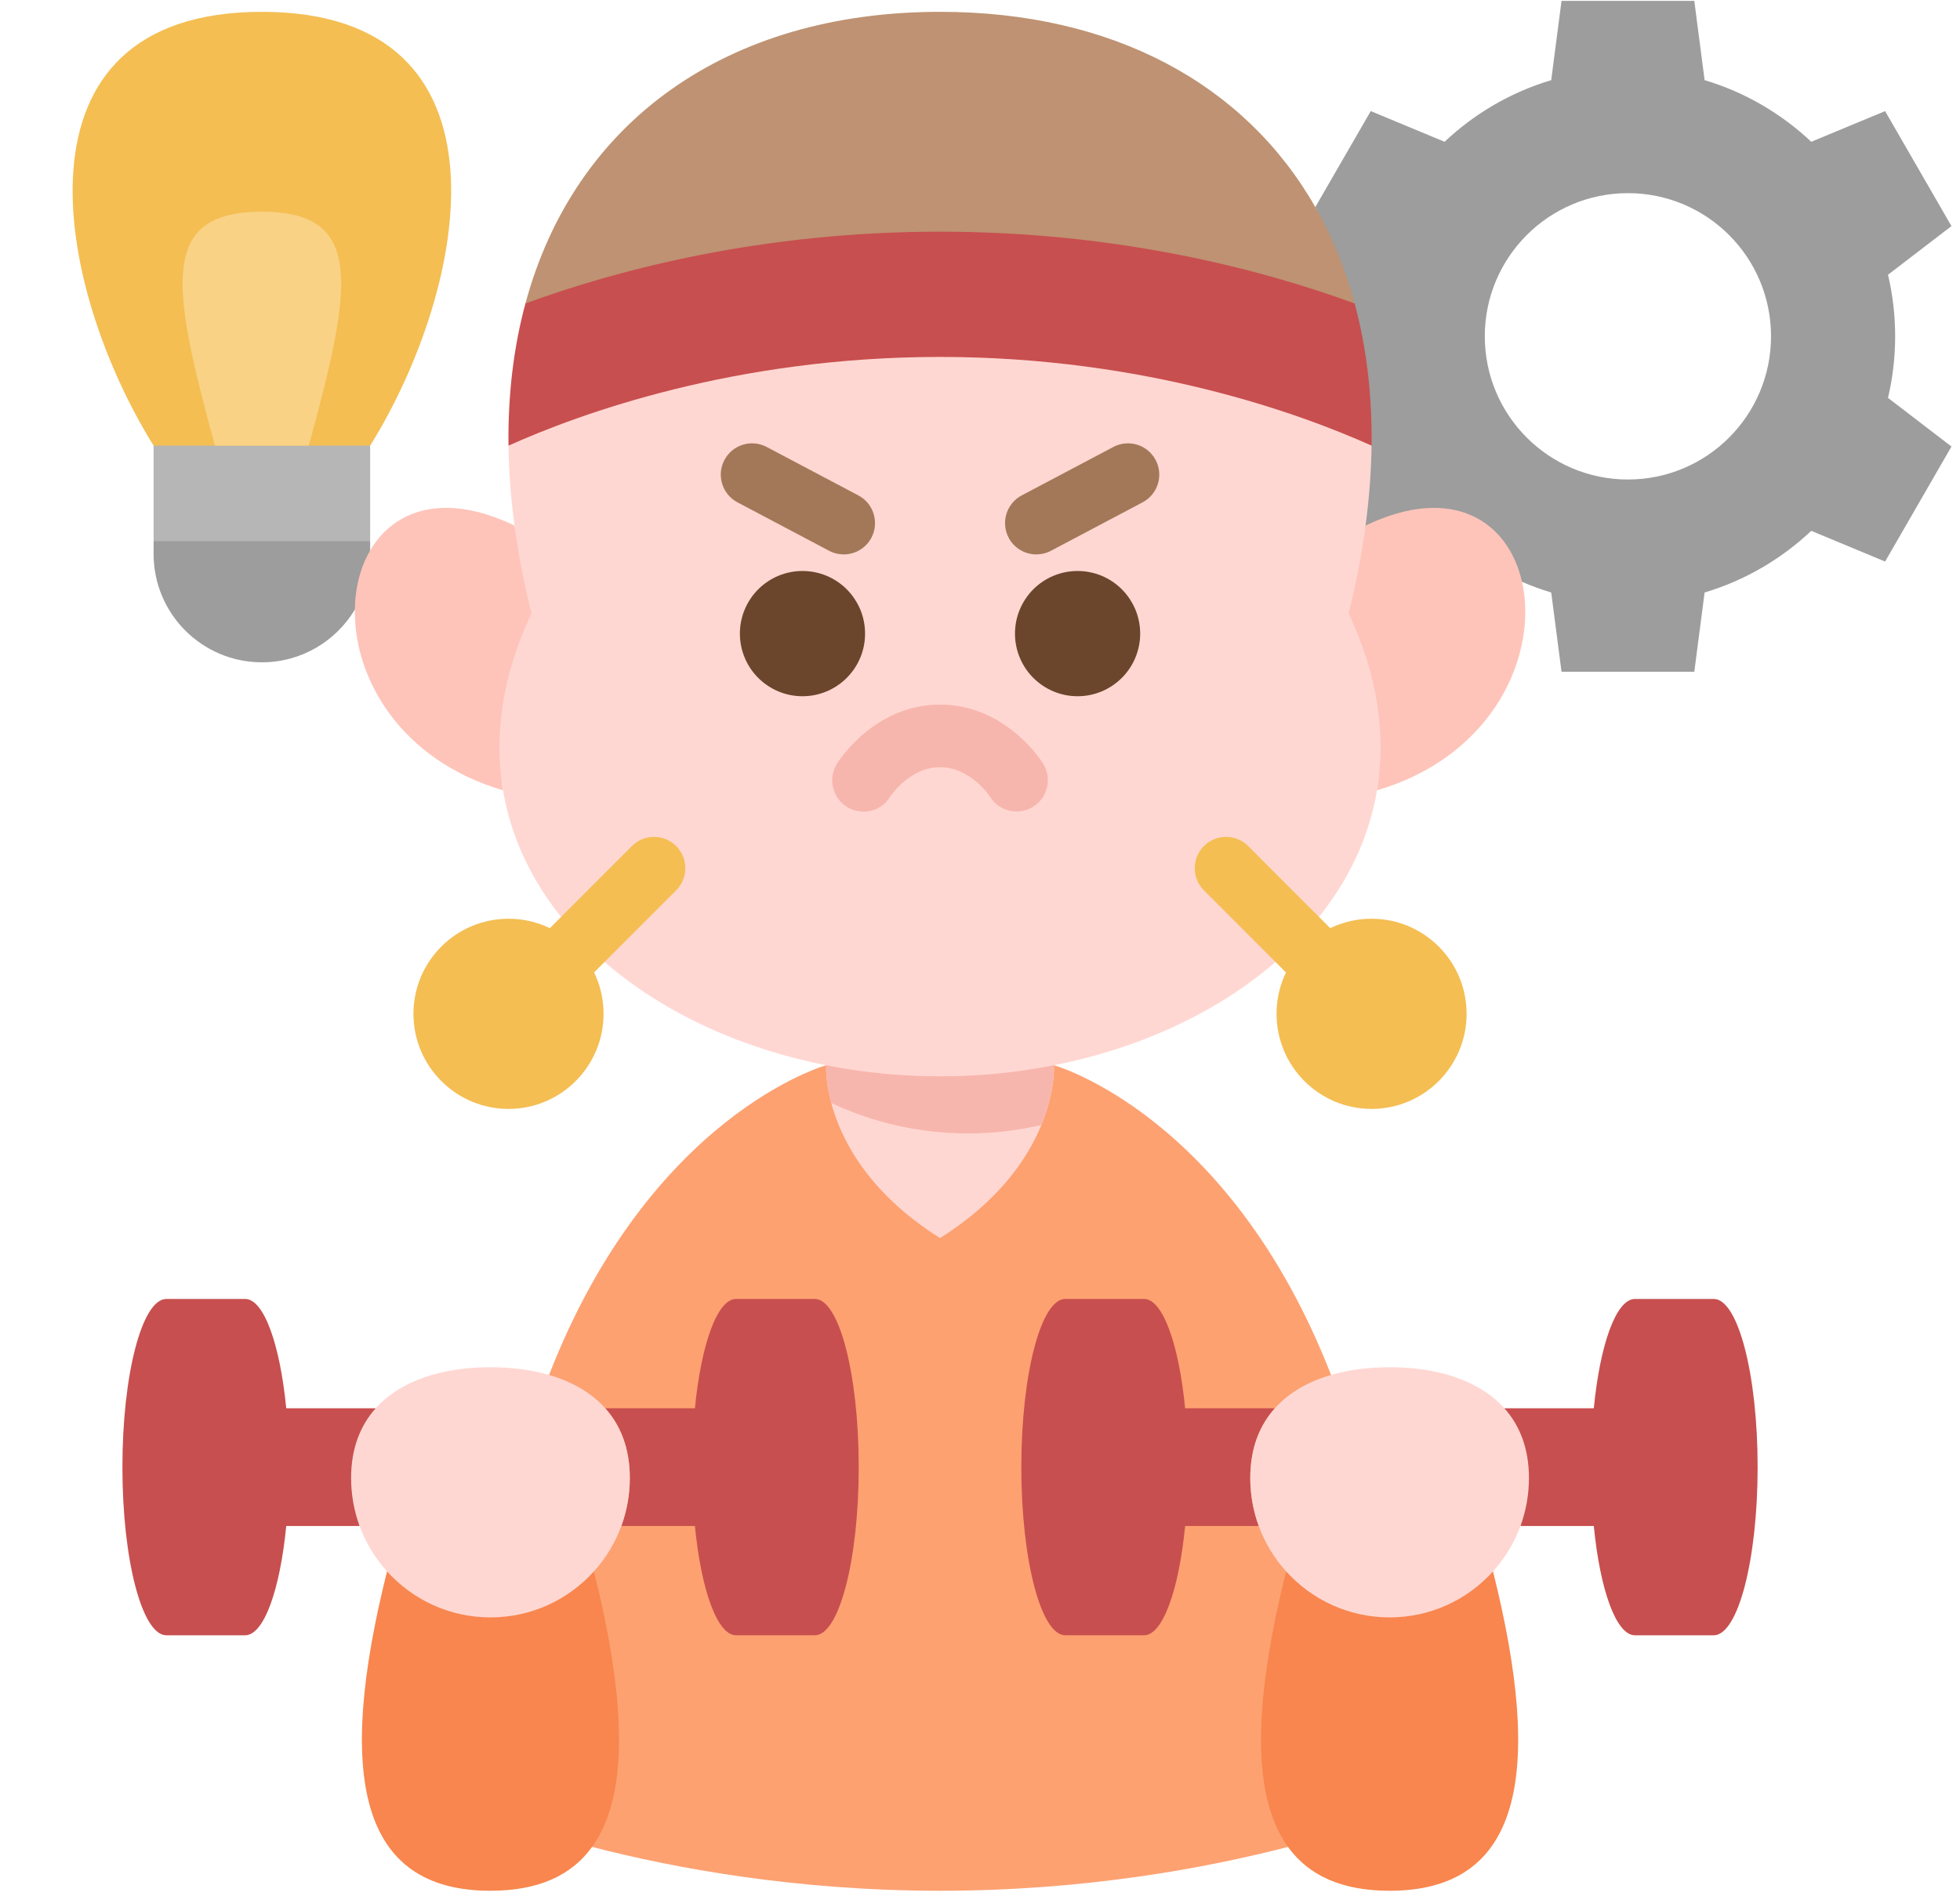 <svg xmlns="http://www.w3.org/2000/svg" xmlns:xlink="http://www.w3.org/1999/xlink" width="308" zoomAndPan="magnify" viewBox="0 0 230.88 223.5" height="298" preserveAspectRatio="xMidYMid meet" version="1.0"><defs><clipPath id="bb13146be0"><path d="M 151 0 L 229.934 0 L 229.934 80 L 151 80 Z M 151 0 " clip-rule="nonzero"/></clipPath></defs><path fill="#fda171" d="M 124.156 125.578 L 97.309 125.578 C 97.309 125.578 76.625 131.324 64.652 162.086 L 64.652 162.09 L 69.719 217.73 L 69.723 217.73 C 79.387 220.227 93.707 222.898 110.73 222.898 C 127.754 222.898 142.07 220.227 151.738 217.73 L 156.812 162.09 L 156.812 162.086 C 144.836 131.324 124.156 125.578 124.156 125.578 Z M 124.156 125.578 " fill-opacity="1" fill-rule="nonzero"/><path fill="#f8864e" d="M 69.934 185.25 L 45.555 185.25 C 39.492 209.488 42.352 222.898 57.746 222.898 C 63.332 222.898 67.266 221.133 69.719 217.73 C 74.039 211.75 73.801 200.695 69.934 185.25 Z M 69.934 185.25 " fill-opacity="1" fill-rule="nonzero"/><path fill="#f8864e" d="M 175.902 185.25 L 151.523 185.25 C 147.664 200.695 147.418 211.75 151.738 217.73 C 154.199 221.133 158.133 222.898 163.715 222.898 C 179.113 222.898 181.969 209.488 175.902 185.25 Z M 175.902 185.25 " fill-opacity="1" fill-rule="nonzero"/><path fill="#c84f4f" d="M 201.914 153.129 L 192.633 153.129 C 190.41 153.129 188.516 158.492 187.781 166.02 L 177.242 166.02 L 179.141 179.895 L 187.781 179.895 C 188.516 187.422 190.41 192.781 192.633 192.781 L 201.914 192.781 C 204.773 192.781 207.09 183.902 207.09 172.953 C 207.09 162.004 204.773 153.129 201.914 153.129 Z M 201.914 153.129 " fill-opacity="1" fill-rule="nonzero"/><path fill="#c84f4f" d="M 33.676 166.02 C 32.941 158.492 31.047 153.129 28.828 153.129 L 19.547 153.129 C 16.688 153.129 14.367 162.004 14.367 172.953 C 14.367 183.902 16.688 192.781 19.547 192.781 L 28.828 192.781 C 31.047 192.781 32.941 187.422 33.676 179.895 L 42.316 179.895 L 44.219 166.02 Z M 33.676 166.02 " fill-opacity="1" fill-rule="nonzero"/><path fill="#c84f4f" d="M 95.977 153.129 C 98.836 153.129 101.148 162.004 101.148 172.953 C 101.148 183.902 98.836 192.781 95.977 192.781 L 86.691 192.781 C 84.469 192.781 82.574 187.422 81.84 179.895 L 73.172 179.895 C 73.812 178.133 74.168 176.227 74.168 174.242 C 74.168 170.773 73.098 168.059 71.273 166.02 L 81.84 166.02 C 82.574 158.492 84.469 153.129 86.691 153.129 Z M 95.977 153.129 " fill-opacity="1" fill-rule="nonzero"/><path fill="#c84f4f" d="M 150.188 166.02 L 150.191 166.02 C 148.363 168.059 147.293 170.773 147.293 174.242 C 147.293 176.227 147.648 178.133 148.289 179.895 L 139.617 179.895 C 138.883 187.422 136.988 192.781 134.766 192.781 L 125.488 192.781 C 122.629 192.781 120.309 183.902 120.309 172.953 C 120.309 162.004 122.629 153.129 125.488 153.129 L 134.766 153.129 C 136.988 153.129 138.883 158.492 139.617 166.02 Z M 150.188 166.02 " fill-opacity="1" fill-rule="nonzero"/><path fill="#f4be53" d="M 67.793 111.59 C 69.82 113.617 71.074 116.418 71.074 119.516 C 71.074 125.703 66.059 130.727 59.875 130.727 C 53.684 130.727 48.668 125.703 48.668 119.516 C 48.668 113.324 53.684 108.309 59.875 108.309 C 62.969 108.309 65.766 109.562 67.793 111.59 Z M 67.793 111.59 " fill-opacity="1" fill-rule="nonzero"/><path fill="#f4be53" d="M 161.59 108.309 C 167.773 108.309 172.789 113.324 172.789 119.516 C 172.789 125.703 167.773 130.727 161.59 130.727 C 155.402 130.727 150.391 125.703 150.391 119.516 C 150.391 116.418 151.645 113.617 153.668 111.59 C 155.695 109.562 158.496 108.309 161.59 108.309 Z M 161.59 108.309 " fill-opacity="1" fill-rule="nonzero"/><path fill="#9c9d9c" d="M 43.566 63.801 L 43.566 64.895 C 45.676 69.703 43.781 71.008 41.762 71.875 L 41.754 71.875 C 39.523 75.59 35.457 78.078 30.805 78.078 C 27.281 78.078 24.09 76.645 21.777 74.336 C 19.473 72.027 18.043 68.832 18.043 65.309 L 18.043 63.801 C 23.922 56.621 32.816 57.676 43.566 63.801 Z M 43.566 63.801 " fill-opacity="1" fill-rule="nonzero"/><path fill="#b6b6b7" d="M 43.566 52.535 L 43.566 63.801 L 18.043 63.801 L 18.043 52.535 L 23.613 48.711 L 37.977 48.711 Z M 43.566 52.535 " fill-opacity="1" fill-rule="nonzero"/><path fill="#f4be53" d="M 30.805 1.395 C 0.195 1.395 6.441 33.891 18.043 52.535 L 43.566 52.535 C 55.168 33.891 61.418 1.395 30.805 1.395 Z M 30.805 1.395 " fill-opacity="1" fill-rule="nonzero"/><path fill="#f9d285" d="M 30.805 24.957 C 43.031 24.957 41.43 33.84 36.336 52.535 L 25.27 52.535 C 20.184 33.84 18.578 24.957 30.805 24.957 Z M 30.805 24.957 " fill-opacity="1" fill-rule="nonzero"/><g clip-path="url(#bb13146be0)"><path fill="#9c9d9c" d="M 222.453 46.914 C 223.004 44.582 223.297 42.148 223.297 39.645 C 223.297 37.145 223.004 34.715 222.453 32.379 L 222.461 32.383 L 229.934 26.656 L 222.113 13.098 L 213.418 16.711 L 213.43 16.734 C 209.902 13.402 205.613 10.875 200.84 9.449 L 199.625 0.105 L 183.977 0.105 L 182.762 9.449 C 177.988 10.875 173.699 13.402 170.172 16.734 L 170.184 16.711 L 161.492 13.098 L 154.957 24.414 C 156.93 27.871 150.641 33.562 151.746 37.676 C 153.133 42.797 153.234 46.23 153.16 52.262 C 153.121 55.297 155.398 64.066 154.957 67.312 L 179.32 68.594 C 180.438 69.074 181.578 69.492 182.762 69.848 L 183.977 79.195 L 199.625 79.195 L 200.84 69.848 C 205.613 68.418 209.902 65.895 213.43 62.559 L 213.418 62.582 L 222.113 66.199 L 229.934 52.641 L 222.461 46.91 Z M 191.805 56.527 C 182.488 56.527 174.934 48.969 174.934 39.645 C 174.934 30.324 182.488 22.77 191.805 22.77 C 201.117 22.77 208.668 30.324 208.668 39.645 C 208.668 48.969 201.117 56.527 191.805 56.527 Z M 191.805 56.527 " fill-opacity="1" fill-rule="nonzero"/></g><path fill="#be9272" d="M 154.957 24.414 C 146.664 9.863 131.055 1.395 110.73 1.395 C 85.586 1.395 67.648 14.363 61.867 35.773 L 159.594 35.773 C 158.488 31.664 156.93 27.871 154.957 24.414 Z M 154.957 24.414 " fill-opacity="1" fill-rule="nonzero"/><path fill="#c84f4f" d="M 159.594 35.773 C 148.527 31.73 131.637 27.312 110.73 27.312 C 89.824 27.312 72.934 31.73 61.867 35.773 C 60.48 40.898 59.797 46.504 59.867 52.535 L 161.59 52.535 C 161.664 46.504 160.977 40.898 159.594 35.773 Z M 159.594 35.773 " fill-opacity="1" fill-rule="nonzero"/><path fill="#fec4b9" d="M 60.578 61.957 C 61.027 65.305 66.637 71.145 67.527 74.695 C 64.031 82.102 58.152 86.758 59.223 93.168 C 47.035 89.566 41.637 79.875 41.762 71.875 C 41.797 69.281 42.414 66.867 43.566 64.895 C 46.344 60.148 52.215 57.949 60.578 61.957 Z M 60.578 61.957 " fill-opacity="1" fill-rule="nonzero"/><path fill="#fec4b9" d="M 179.32 68.594 C 181.219 77.008 176.152 89.055 162.234 93.168 C 163.305 86.758 154.121 78.344 150.625 70.938 C 151.516 67.391 160.434 65.305 160.879 61.957 L 160.883 61.957 C 171.203 57.012 177.727 61.516 179.32 68.594 Z M 179.32 68.594 " fill-opacity="1" fill-rule="nonzero"/><path fill="#ffd7d2" d="M 180.137 174.242 C 180.137 176.227 179.781 178.133 179.141 179.895 C 178.406 181.891 177.301 183.707 175.902 185.25 C 172.902 188.582 168.555 190.672 163.715 190.672 C 158.879 190.672 154.531 188.582 151.523 185.25 C 150.129 183.707 149.023 181.891 148.289 179.895 C 147.648 178.133 147.293 176.227 147.293 174.242 C 147.293 170.773 148.363 168.059 150.191 166.02 C 151.852 164.164 154.137 162.867 156.812 162.09 C 158.91 161.477 161.25 161.18 163.715 161.18 C 169.328 161.18 174.281 162.703 177.242 166.02 C 179.066 168.059 180.137 170.773 180.137 174.242 Z M 180.137 174.242 " fill-opacity="1" fill-rule="nonzero"/><path fill="#ffd7d2" d="M 74.168 174.242 C 74.168 176.227 73.812 178.133 73.172 179.895 L 73.168 179.895 C 72.438 181.891 71.332 183.707 69.934 185.25 C 66.93 188.582 62.582 190.672 57.746 190.672 C 52.91 190.672 48.562 188.582 45.555 185.25 C 44.156 183.707 43.051 181.891 42.324 179.895 L 42.316 179.895 C 41.676 178.133 41.32 176.227 41.32 174.242 C 41.32 170.773 42.391 168.059 44.219 166.02 C 47.184 162.703 52.137 161.18 57.746 161.18 C 60.215 161.18 62.551 161.477 64.652 162.09 C 67.324 162.867 69.613 164.164 71.273 166.02 C 73.098 168.059 74.168 170.773 74.168 174.242 Z M 74.168 174.242 " fill-opacity="1" fill-rule="nonzero"/><path fill="#ffd7d2" d="M 122.672 132.625 C 121.055 136.57 117.695 141.566 110.73 145.953 C 102.113 140.527 99.016 134.172 97.906 130.023 C 97.191 127.344 97.309 125.578 97.309 125.578 C 101.625 126.438 106.129 121.246 110.73 121.246 C 115.332 121.246 119.84 126.438 124.156 125.578 C 124.156 125.578 124.348 128.543 122.672 132.625 Z M 122.672 132.625 " fill-opacity="1" fill-rule="nonzero"/><path fill="#ffd7d2" d="M 152.949 110.867 C 145.957 118.094 135.738 123.289 124.156 125.578 C 119.84 126.438 115.332 126.887 110.73 126.887 C 106.129 126.887 101.625 126.438 97.309 125.578 C 85.719 123.289 75.5 118.094 68.512 110.867 C 63.645 105.848 60.344 99.848 59.227 93.168 L 59.223 93.168 C 58.152 86.758 59.086 79.715 62.582 72.309 C 61.691 68.762 61.027 65.305 60.578 61.957 C 60.141 58.715 59.91 55.57 59.867 52.535 L 59.875 52.535 C 68.211 48.789 86.531 42.078 110.73 42.078 C 134.934 42.078 153.246 48.789 161.59 52.535 C 161.547 55.57 161.316 58.715 160.879 61.957 C 160.434 65.305 159.77 68.762 158.879 72.309 C 162.375 79.715 163.305 86.758 162.234 93.168 L 162.23 93.168 C 161.113 99.848 157.812 105.848 152.949 110.867 Z M 152.949 110.867 " fill-opacity="1" fill-rule="nonzero"/><path fill="#6b462c" d="M 134.32 74.695 C 134.32 75.18 134.27 75.66 134.176 76.133 C 134.082 76.609 133.941 77.07 133.758 77.52 C 133.57 77.969 133.344 78.395 133.074 78.797 C 132.805 79.199 132.5 79.574 132.156 79.914 C 131.816 80.258 131.441 80.562 131.039 80.832 C 130.637 81.102 130.211 81.332 129.766 81.516 C 129.316 81.703 128.855 81.84 128.379 81.938 C 127.906 82.031 127.426 82.078 126.941 82.078 C 126.457 82.078 125.977 82.031 125.5 81.938 C 125.027 81.84 124.566 81.703 124.117 81.516 C 123.668 81.332 123.246 81.102 122.84 80.832 C 122.438 80.562 122.066 80.258 121.723 79.914 C 121.379 79.574 121.074 79.199 120.805 78.797 C 120.535 78.395 120.309 77.969 120.125 77.52 C 119.938 77.07 119.797 76.609 119.703 76.133 C 119.609 75.66 119.562 75.18 119.562 74.695 C 119.562 74.211 119.609 73.73 119.703 73.254 C 119.797 72.777 119.938 72.316 120.125 71.867 C 120.309 71.422 120.535 70.996 120.805 70.594 C 121.074 70.188 121.379 69.816 121.723 69.473 C 122.066 69.129 122.438 68.824 122.84 68.555 C 123.246 68.285 123.668 68.059 124.117 67.871 C 124.566 67.688 125.027 67.547 125.5 67.453 C 125.977 67.359 126.457 67.312 126.941 67.312 C 127.426 67.312 127.906 67.359 128.379 67.453 C 128.855 67.547 129.316 67.688 129.766 67.871 C 130.211 68.059 130.637 68.285 131.039 68.555 C 131.441 68.824 131.816 69.129 132.156 69.473 C 132.5 69.816 132.805 70.188 133.074 70.594 C 133.344 70.996 133.57 71.422 133.758 71.867 C 133.941 72.316 134.082 72.777 134.176 73.254 C 134.27 73.73 134.32 74.211 134.32 74.695 Z M 134.32 74.695 " fill-opacity="1" fill-rule="nonzero"/><path fill="#6b462c" d="M 101.895 74.695 C 101.895 75.18 101.848 75.66 101.754 76.133 C 101.66 76.609 101.52 77.07 101.336 77.52 C 101.148 77.969 100.922 78.395 100.652 78.797 C 100.383 79.199 100.078 79.574 99.734 79.914 C 99.395 80.258 99.02 80.562 98.617 80.832 C 98.215 81.102 97.789 81.332 97.34 81.516 C 96.895 81.703 96.434 81.84 95.957 81.938 C 95.484 82.031 95.004 82.078 94.52 82.078 C 94.035 82.078 93.555 82.031 93.078 81.938 C 92.605 81.84 92.141 81.703 91.695 81.516 C 91.246 81.332 90.82 81.102 90.418 80.832 C 90.016 80.562 89.645 80.258 89.301 79.914 C 88.957 79.574 88.652 79.199 88.383 78.797 C 88.113 78.395 87.887 77.969 87.703 77.52 C 87.516 77.07 87.375 76.609 87.281 76.133 C 87.188 75.66 87.141 75.18 87.141 74.695 C 87.141 74.211 87.188 73.73 87.281 73.254 C 87.375 72.777 87.516 72.316 87.703 71.867 C 87.887 71.422 88.113 70.996 88.383 70.594 C 88.652 70.188 88.957 69.816 89.301 69.473 C 89.645 69.129 90.016 68.824 90.418 68.555 C 90.82 68.285 91.246 68.059 91.695 67.871 C 92.141 67.688 92.605 67.547 93.078 67.453 C 93.555 67.359 94.035 67.312 94.52 67.312 C 95.004 67.312 95.484 67.359 95.957 67.453 C 96.434 67.547 96.895 67.688 97.34 67.871 C 97.789 68.059 98.215 68.285 98.617 68.555 C 99.02 68.824 99.395 69.129 99.734 69.473 C 100.078 69.816 100.383 70.188 100.652 70.594 C 100.922 70.996 101.148 71.422 101.336 71.867 C 101.52 72.316 101.66 72.777 101.754 73.254 C 101.848 73.73 101.895 74.211 101.895 74.695 Z M 101.895 74.695 " fill-opacity="1" fill-rule="nonzero"/><path fill="#f7b6ad" d="M 110.73 83.062 C 102.953 83.062 98.746 89.758 98.57 90.039 C 97.504 91.777 98.035 94.066 99.77 95.133 C 100.375 95.508 101.047 95.688 101.711 95.688 C 102.941 95.688 104.141 95.066 104.836 93.941 C 104.859 93.906 107.121 90.445 110.73 90.445 C 114.297 90.445 116.547 93.816 116.625 93.938 C 117.699 95.652 119.957 96.184 121.684 95.121 C 123.422 94.051 123.961 91.777 122.895 90.039 C 122.719 89.758 118.508 83.062 110.73 83.062 Z M 110.73 83.062 " fill-opacity="1" fill-rule="nonzero"/><path fill="#a37859" d="M 102.641 63.395 C 103.594 61.59 102.902 59.355 101.102 58.402 L 90.301 52.691 C 88.5 51.738 86.27 52.426 85.316 54.23 C 84.363 56.031 85.055 58.266 86.855 59.219 L 97.656 64.93 C 98.203 65.223 98.793 65.359 99.375 65.359 C 100.699 65.359 101.977 64.645 102.641 63.395 Z M 102.641 63.395 " fill-opacity="1" fill-rule="nonzero"/><path fill="#a37859" d="M 131.156 52.691 L 120.355 58.402 C 118.555 59.355 117.867 61.59 118.82 63.395 C 119.48 64.645 120.762 65.359 122.082 65.359 C 122.664 65.359 123.254 65.223 123.805 64.93 L 134.605 59.219 C 136.406 58.266 137.094 56.031 136.141 54.23 C 135.188 52.426 132.957 51.738 131.156 52.691 Z M 131.156 52.691 " fill-opacity="1" fill-rule="nonzero"/><path fill="#f4be53" d="M 74.414 99.738 L 61.645 112.52 C 60.203 113.961 60.203 116.297 61.645 117.738 C 62.363 118.461 63.309 118.82 64.25 118.82 C 65.195 118.82 66.141 118.461 66.859 117.738 L 79.633 104.961 C 81.07 103.52 81.07 101.18 79.633 99.738 C 78.191 98.297 75.855 98.297 74.414 99.738 Z M 74.414 99.738 " fill-opacity="1" fill-rule="nonzero"/><path fill="#f4be53" d="M 159.422 112.125 L 147.043 99.738 C 145.605 98.297 143.27 98.297 141.828 99.738 C 140.387 101.18 140.387 103.52 141.828 104.961 L 154.203 117.348 C 154.926 118.066 155.867 118.426 156.812 118.426 C 157.758 118.426 158.699 118.066 159.422 117.348 C 160.863 115.902 160.863 113.566 159.422 112.125 Z M 159.422 112.125 " fill-opacity="1" fill-rule="nonzero"/><path fill="#f7b6ad" d="M 122.672 132.625 C 119.895 133.277 117 133.617 114.023 133.617 C 108.262 133.617 102.801 132.332 97.906 130.023 C 97.191 127.344 97.309 125.578 97.309 125.578 C 101.625 126.438 106.129 126.887 110.73 126.887 C 115.332 126.887 119.84 126.438 124.156 125.578 C 124.156 125.578 124.348 128.543 122.672 132.625 Z M 122.672 132.625 " fill-opacity="1" fill-rule="nonzero"/></svg>